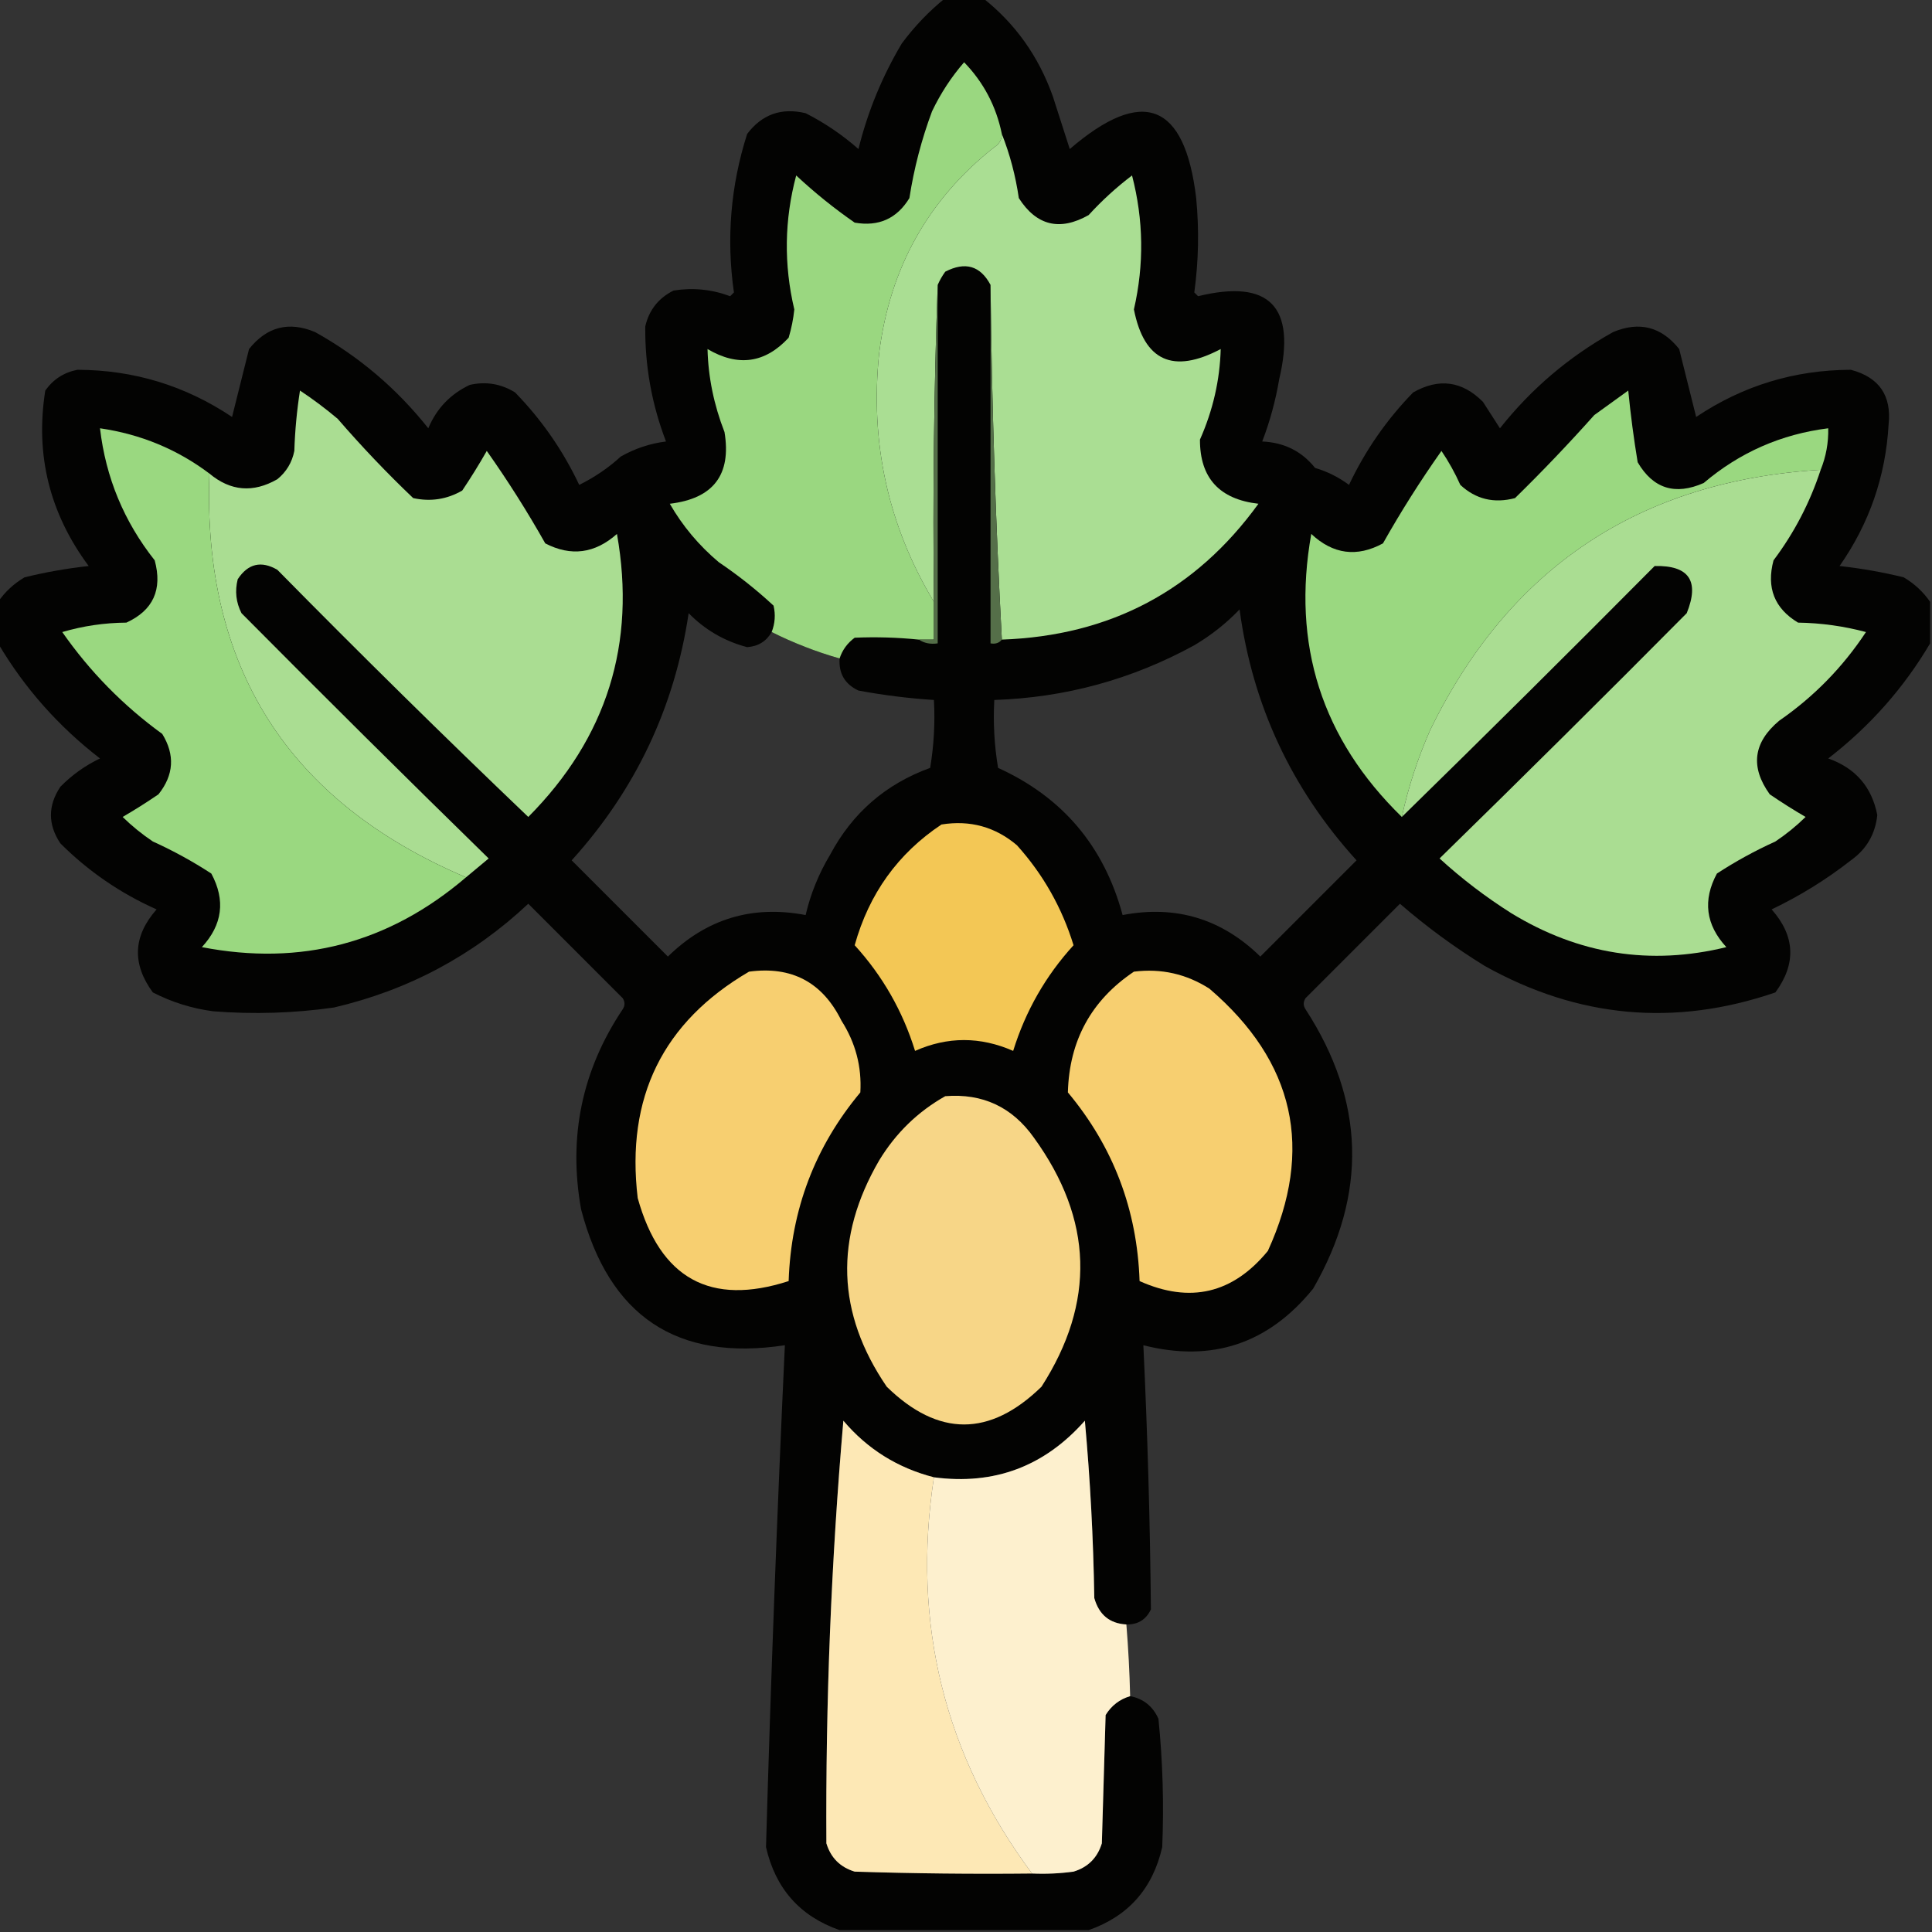 <svg xmlns="http://www.w3.org/2000/svg" xmlns:xlink="http://www.w3.org/1999/xlink" width="512px" height="512px" style="shape-rendering:geometricPrecision; text-rendering:geometricPrecision; image-rendering:optimizeQuality; fill-rule:evenodd; clip-rule:evenodd"><rect width="100%" height="100%" fill="#333333" stroke="none"/><g><path style="opacity:0.968" fill="#020201" d="M 250.5,-0.5 C 253.833,-0.5 257.167,-0.5 260.5,-0.5C 269.067,6.269 275.234,14.935 279,25.5C 280.502,30.178 282.002,34.845 283.5,39.5C 302.821,22.884 313.987,27.218 317,52.5C 317.803,60.882 317.636,69.216 316.5,77.5C 316.833,77.833 317.167,78.167 317.5,78.5C 336.389,73.89 343.556,81.223 339,100.5C 338.04,106.177 336.54,111.677 334.5,117C 340.324,117.26 344.991,119.593 348.5,124C 351.779,124.973 354.779,126.473 357.5,128.5C 361.811,119.374 367.477,111.207 374.5,104C 381.323,100.124 387.49,100.957 393,106.5C 394.5,108.833 396,111.167 397.5,113.5C 405.834,102.996 415.834,94.496 427.5,88C 434.466,85.091 440.299,86.591 445,92.5C 446.5,98.527 448,104.527 449.5,110.5C 461.902,102.199 475.569,98.033 490.5,98C 497.982,99.98 501.315,104.814 500.5,112.5C 499.712,126.239 495.379,138.739 487.5,150C 493.243,150.63 498.91,151.63 504.5,153C 507.358,154.694 509.691,156.861 511.5,159.5C 511.5,163.167 511.5,166.833 511.5,170.5C 504.538,182.306 495.538,192.472 484.5,201C 491.723,203.553 496.057,208.553 497.5,216C 496.972,221.057 494.638,225.057 490.5,228C 484.003,233.085 477.003,237.418 469.5,241C 475.74,248.063 476.073,255.396 470.5,263C 443.862,272.139 418.195,269.805 393.5,256C 385.556,251.111 378.056,245.611 371,239.5C 362.667,247.833 354.333,256.167 346,264.5C 345.333,265.5 345.333,266.5 346,267.5C 361.754,291.79 362.42,316.457 348,341.5C 336.157,356.114 321.157,361.114 303,356.5C 304.109,379.802 304.776,403.136 305,426.5C 303.728,429.222 301.561,430.556 298.5,430.5C 294.077,430.256 291.244,427.922 290,423.5C 289.752,407.798 288.918,392.132 287.5,376.5C 276.812,388.617 263.479,393.617 247.5,391.5C 237.87,389.023 229.87,384.023 223.5,376.5C 220.28,413.768 218.78,451.102 219,488.5C 220.167,492.333 222.667,494.833 226.5,496C 242.163,496.5 257.83,496.667 273.5,496.5C 277.182,496.665 280.848,496.499 284.5,496C 288.333,494.833 290.833,492.333 292,488.5C 292.333,477.167 292.667,465.833 293,454.5C 294.563,451.977 296.73,450.31 299.5,449.5C 303.016,450.179 305.516,452.179 307,455.5C 308.14,466.817 308.473,478.151 308,489.5C 305.493,500.5 298.993,507.833 288.5,511.5C 266.5,511.5 244.5,511.5 222.5,511.5C 212.007,507.833 205.507,500.5 203,489.5C 204.274,445.136 205.941,400.803 208,356.5C 179.413,360.848 161.413,348.848 154,320.5C 150.549,301.312 154.215,283.646 165,267.5C 165.667,266.5 165.667,265.5 165,264.5C 156.667,256.167 148.333,247.833 140,239.5C 125.372,253.233 108.205,262.4 88.5,267C 77.878,268.511 67.211,268.844 56.5,268C 50.868,267.259 45.535,265.593 40.5,263C 34.927,255.396 35.26,248.063 41.5,241C 31.901,236.729 23.401,230.895 16,223.5C 12.667,218.5 12.667,213.5 16,208.5C 19.06,205.386 22.56,202.886 26.5,201C 15.462,192.472 6.462,182.306 -0.5,170.5C -0.5,166.833 -0.5,163.167 -0.5,159.5C 1.309,156.861 3.642,154.694 6.5,153C 12.09,151.63 17.757,150.63 23.5,150C 13.129,136.017 9.296,120.517 12,103.5C 14.101,100.533 16.934,98.7 20.5,98C 35.431,98.033 49.097,102.199 61.5,110.5C 63,104.527 64.5,98.527 66,92.5C 70.701,86.591 76.534,85.091 83.5,88C 95.166,94.496 105.166,102.996 113.5,113.5C 115.704,108.252 119.37,104.419 124.5,102C 128.782,101.035 132.782,101.702 136.5,104C 143.523,111.207 149.189,119.374 153.5,128.5C 157.622,126.457 161.289,123.957 164.5,121C 168.232,118.867 172.232,117.534 176.5,117C 172.735,107.177 170.902,97.011 171,86.5C 172.01,82.157 174.51,78.99 178.5,77C 183.638,76.18 188.638,76.68 193.5,78.5C 193.833,78.167 194.167,77.833 194.5,77.5C 192.456,63.242 193.622,49.242 198,35.5C 201.935,30.299 207.101,28.466 213.5,30C 218.577,32.58 223.244,35.746 227.5,39.5C 229.943,29.612 233.776,20.279 239,11.5C 242.391,6.945 246.225,2.945 250.5,-0.5 Z M 328.5,161.5 C 331.919,186.84 342.252,209.007 359.5,228C 351,236.5 342.5,245 334,253.5C 323.754,243.474 311.587,239.807 297.5,242.5C 292.579,224.254 281.579,211.254 264.5,203.5C 263.504,197.537 263.171,191.537 263.5,185.5C 282.326,184.877 299.992,180.044 316.5,171C 320.975,168.35 324.975,165.183 328.5,161.5 Z M 204.5,167.5 C 210.287,170.394 216.287,172.727 222.5,174.5C 222.245,178.493 223.911,181.326 227.5,183C 234.12,184.236 240.787,185.069 247.5,185.5C 247.829,191.537 247.496,197.537 246.5,203.5C 234.731,207.768 225.898,215.435 220,226.5C 216.985,231.525 214.818,236.858 213.5,242.5C 199.413,239.807 187.246,243.474 177,253.5C 168.5,245 160,236.5 151.5,228C 168.433,209.3 178.766,187.467 182.5,162.5C 186.827,166.915 191.994,169.915 198,171.5C 200.924,171.293 203.09,169.96 204.5,167.5 Z"></path></g><g><path style="opacity:0.999" fill="#9ad780" d="M 265.5,35.5 C 265.489,37.017 264.823,38.184 263.5,39C 245.985,52.846 235.818,71.013 233,93.5C 230.502,117.245 235.335,139.245 247.5,159.5C 247.5,162.833 247.5,166.167 247.5,169.5C 246.167,169.5 244.833,169.5 243.5,169.5C 237.833,168.925 232.167,168.758 226.5,169C 224.561,170.432 223.228,172.265 222.5,174.5C 216.287,172.727 210.287,170.394 204.5,167.5C 205.39,165.218 205.556,162.885 205,160.5C 200.454,156.286 195.621,152.453 190.5,149C 185.226,144.565 180.893,139.398 177.5,133.5C 189.045,132.137 193.878,125.803 192,114.5C 189.188,107.279 187.688,99.946 187.5,92.5C 195.578,97.262 202.745,96.262 209,89.5C 209.738,87.047 210.238,84.547 210.5,82C 207.692,70.108 207.859,58.274 211,46.5C 215.877,51.046 221.044,55.213 226.5,59C 232.851,60.109 237.684,57.942 241,52.5C 242.217,44.63 244.217,36.964 247,29.5C 249.277,24.738 252.11,20.405 255.5,16.5C 260.661,21.82 263.994,28.153 265.5,35.5 Z"></path></g><g><path style="opacity:1" fill="#aade93" d="M 265.5,35.5 C 267.629,40.875 269.129,46.541 270,52.5C 274.689,59.812 280.855,61.312 288.5,57C 292.034,53.131 295.867,49.631 300,46.5C 303.063,58.262 303.229,70.095 300.5,82C 303.193,95.675 310.86,99.175 323.5,92.5C 323.279,100.731 321.445,108.731 318,116.5C 317.977,126.653 323.144,132.32 333.5,133.5C 316.859,156.491 294.192,168.491 265.5,169.5C 263.835,138.347 262.835,107.013 262.5,75.5C 259.798,70.426 255.798,69.259 250.5,72C 249.695,73.113 249.028,74.279 248.5,75.5C 247.502,103.328 247.169,131.328 247.5,159.5C 235.335,139.245 230.502,117.245 233,93.5C 235.818,71.013 245.985,52.846 263.5,39C 264.823,38.184 265.489,37.017 265.5,35.5 Z"></path></g><g><path style="opacity:1" fill="#546e48" d="M 248.5,75.5 C 248.5,107.167 248.5,138.833 248.5,170.5C 246.585,170.784 244.919,170.451 243.5,169.5C 244.833,169.5 246.167,169.5 247.5,169.5C 247.5,166.167 247.5,162.833 247.5,159.5C 247.169,131.328 247.502,103.328 248.5,75.5 Z"></path></g><g><path style="opacity:1" fill="#556f49" d="M 262.5,75.5 C 262.835,107.013 263.835,138.347 265.5,169.5C 264.791,170.404 263.791,170.737 262.5,170.5C 262.5,138.833 262.5,107.167 262.5,75.5 Z"></path></g><g><path style="opacity:1" fill="#aadd92" d="M 123.5,232.5 C 76.301,212.438 53.635,176.772 55.5,125.5C 61.094,130.177 67.094,130.677 73.5,127C 75.894,125.048 77.394,122.548 78,119.5C 78.171,114.136 78.671,108.802 79.5,103.5C 82.975,105.808 86.308,108.308 89.5,111C 95.857,118.356 102.524,125.356 109.5,132C 114.111,133.007 118.445,132.34 122.5,130C 124.792,126.584 126.959,123.084 129,119.5C 134.593,127.42 139.76,135.587 144.5,144C 151.317,147.533 157.65,146.7 163.5,141.5C 168.654,170.539 160.821,195.539 140,216.5C 117.648,195.15 95.481,173.317 73.5,151C 69.22,148.523 65.72,149.356 63,153.5C 62.21,156.634 62.543,159.634 64,162.5C 85.68,184.347 107.514,206.014 129.5,227.5C 127.509,229.164 125.509,230.831 123.5,232.5 Z"></path></g><g><path style="opacity:1" fill="#9ad880" d="M 482.5,124.5 C 434.491,127.41 399.991,150.41 379,193.5C 375.728,200.925 373.228,208.591 371.5,216.5C 350.272,195.813 342.272,170.813 347.5,141.5C 353.274,146.908 359.607,147.741 366.5,144C 371.24,135.587 376.407,127.42 382,119.5C 383.92,122.339 385.587,125.339 387,128.5C 391.091,132.305 395.924,133.472 401.5,132C 408.713,124.942 415.713,117.609 422.5,110C 425.5,107.833 428.5,105.667 431.5,103.5C 432.127,109.884 432.96,116.217 434,122.5C 438.098,129.505 443.931,131.338 451.5,128C 461.047,119.894 472.047,115.061 484.5,113.5C 484.583,117.335 483.917,121.002 482.5,124.5 Z"></path></g><g><path style="opacity:1" fill="#9ad880" d="M 55.5,125.5 C 53.635,176.772 76.301,212.438 123.5,232.5C 103.099,249.933 79.765,256.1 53.5,251C 58.971,245.069 59.804,238.569 56,231.5C 51.074,228.286 45.907,225.452 40.5,223C 37.611,221.062 34.944,218.895 32.5,216.5C 35.682,214.652 38.849,212.652 42,210.5C 46.076,205.385 46.409,200.052 43,194.5C 32.646,186.979 23.813,177.979 16.5,167.5C 22.013,165.881 27.68,165.048 33.5,165C 40.597,161.744 43.097,156.244 41,148.5C 32.851,138.202 28.017,126.535 26.5,113.5C 37.289,115.069 46.956,119.069 55.5,125.5 Z"></path></g><g><path style="opacity:1" fill="#aadd92" d="M 482.5,124.5 C 479.649,133.202 475.483,141.202 470,148.5C 468.073,155.735 470.24,161.235 476.5,165C 482.627,165.098 488.627,165.931 494.5,167.5C 488.355,176.812 480.688,184.645 471.5,191C 464.622,196.76 463.789,203.26 469,210.5C 472.151,212.652 475.318,214.652 478.5,216.5C 476.056,218.895 473.39,221.062 470.5,223C 465.093,225.452 459.926,228.286 455,231.5C 451.196,238.569 452.03,245.069 457.5,251C 437.387,255.927 418.387,252.927 400.5,242C 393.716,237.711 387.383,232.877 381.5,227.5C 403.486,206.014 425.32,184.347 447,162.5C 450.451,153.961 447.618,149.794 438.5,150C 416.299,172.368 393.965,194.535 371.5,216.5C 373.228,208.591 375.728,200.925 379,193.5C 399.991,150.41 434.491,127.41 482.5,124.5 Z"></path></g><g><path style="opacity:1" fill="#f3c755" d="M 249.5,218.5 C 257.072,217.284 263.739,219.117 269.5,224C 276.441,231.712 281.441,240.546 284.5,250.5C 277.114,258.6 271.78,267.933 268.5,278.5C 259.781,274.673 251.115,274.673 242.5,278.5C 239.22,267.933 233.886,258.6 226.5,250.5C 230.297,236.853 237.963,226.186 249.5,218.5 Z"></path></g><g><path style="opacity:1" fill="#f7cf70" d="M 198.5,257.5 C 209.797,255.969 217.964,260.303 223,270.5C 226.73,276.346 228.397,282.68 228,289.5C 215.972,303.906 209.639,320.573 209,339.5C 188.287,346.196 174.953,338.863 169,317.5C 165.821,290.859 175.655,270.859 198.5,257.5 Z"></path></g><g><path style="opacity:1" fill="#f7cf70" d="M 300.5,257.5 C 307.722,256.594 314.389,258.094 320.5,262C 343.139,281.38 348.305,304.546 336,331.5C 326.704,342.824 315.371,345.491 302,339.5C 301.361,320.573 295.028,303.906 283,289.5C 283.366,275.763 289.199,265.096 300.5,257.5 Z"></path></g><g><path style="opacity:1" fill="#f7d687" d="M 250.5,290.5 C 260.415,289.707 268.248,293.374 274,301.5C 289.694,323.164 290.361,345.164 276,367.5C 262.32,380.83 248.653,380.83 235,367.5C 221.709,348.045 221.043,328.045 233,307.5C 237.406,300.259 243.239,294.593 250.5,290.5 Z"></path></g><g><path style="opacity:1" fill="#fde8b5" d="M 247.5,391.5 C 241.599,430.228 250.265,465.228 273.5,496.5C 257.83,496.667 242.163,496.5 226.5,496C 222.667,494.833 220.167,492.333 219,488.5C 218.78,451.102 220.28,413.768 223.5,376.5C 229.87,384.023 237.87,389.023 247.5,391.5 Z"></path></g><g><path style="opacity:0.999" fill="#fdf0ce" d="M 298.5,430.5 C 299.014,436.822 299.347,443.155 299.5,449.5C 296.73,450.31 294.563,451.977 293,454.5C 292.667,465.833 292.333,477.167 292,488.5C 290.833,492.333 288.333,494.833 284.5,496C 280.848,496.499 277.182,496.665 273.5,496.5C 250.265,465.228 241.599,430.228 247.5,391.5C 263.479,393.617 276.812,388.617 287.5,376.5C 288.918,392.132 289.752,407.798 290,423.5C 291.244,427.922 294.077,430.256 298.5,430.5 Z"></path></g></svg>